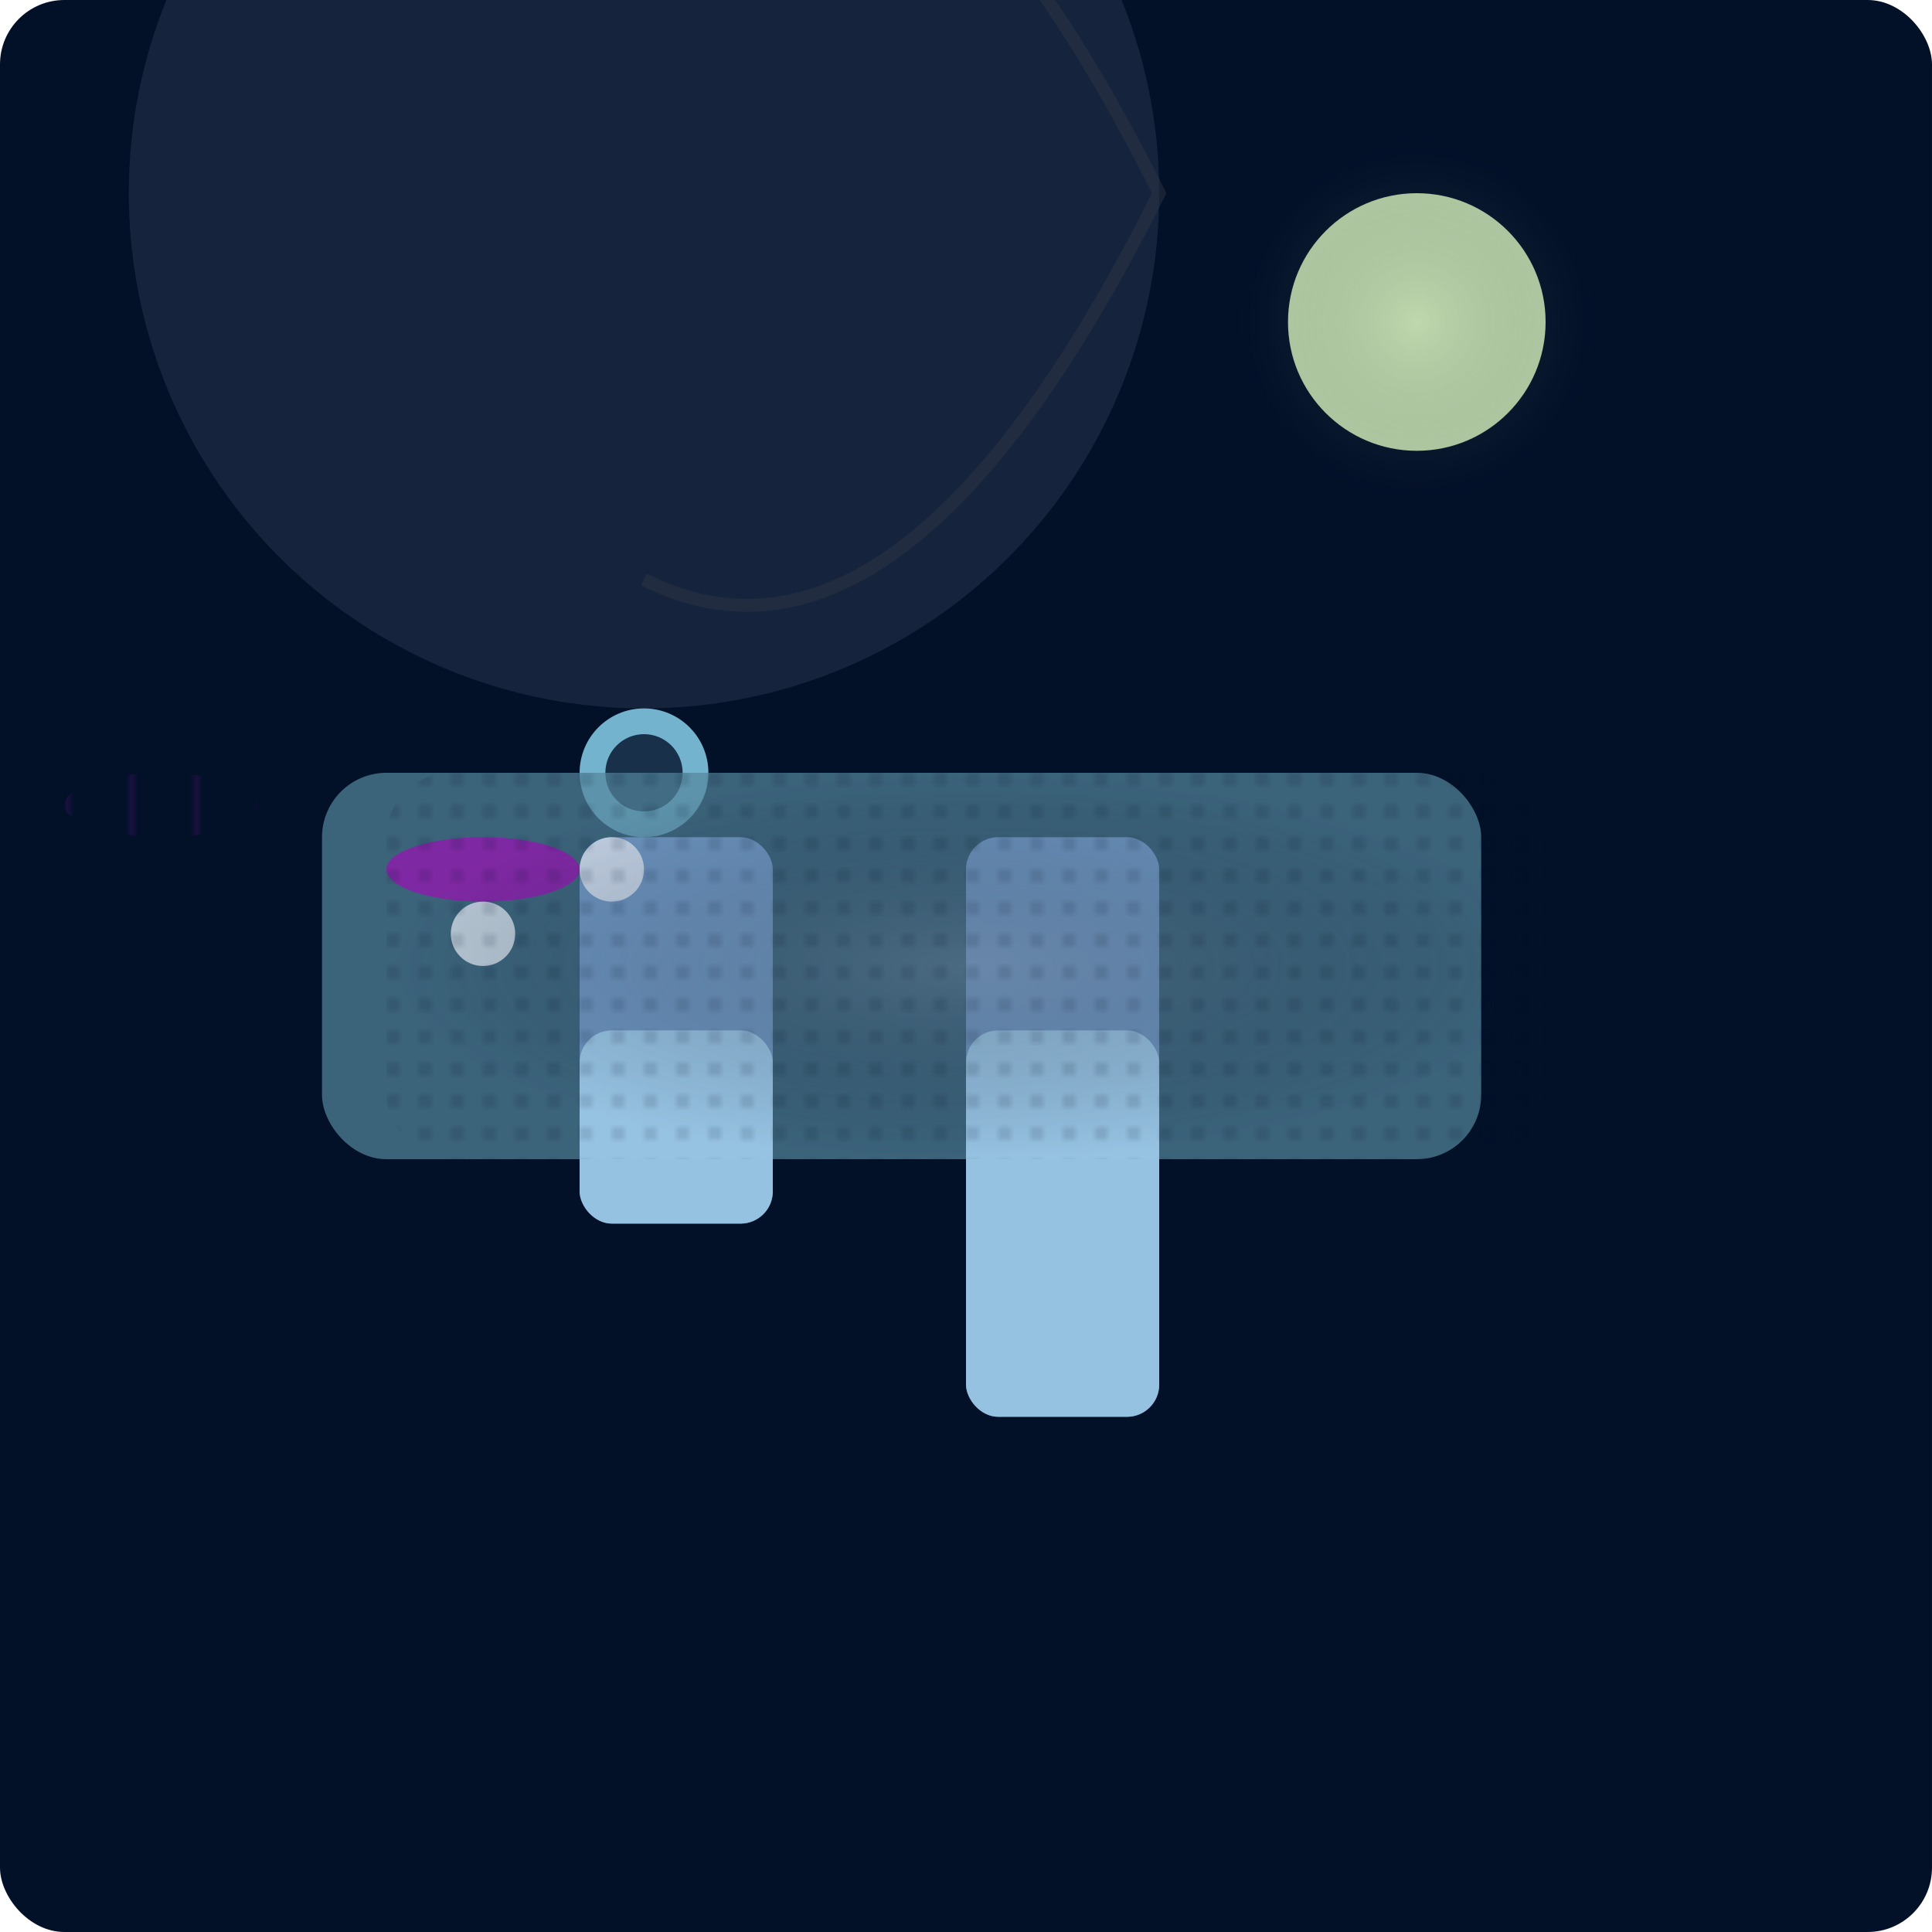 <svg xmlns="http://www.w3.org/2000/svg" viewBox="0 0 300 300">
  <!-- Background -->
  <rect fill="#021028" width="300" height="300" rx="10"/>

  <!-- Jellyfish -->
  <g transform="translate(100, 30)">
    <circle cx="0" cy="0" r="80" fill="#63768D" fill-opacity="0.2"/>
    <path d="M 0 -60 Q 40 -80 80 0 Q 40 80 0 60" stroke="#2F3545" stroke-width="2" fill="none" opacity="0.5"/>
    <g transform="translate(0, 90)">
      <circle cx="0" cy="0" r="10" fill="#74B3CE"/>
      <circle cx="0" cy="0" r="6" fill="#021028" opacity="0.8"/>
    </g>
  </g>

  <!-- Cityscape -->
  <g transform="translate(50, 120)">
    <rect fill="#53869D" width="180" height="60" rx="10" opacity="0.7"/>
    <g transform="translate(40, 10)">
      <rect fill="#789FCE" width="30" height="60" rx="5" opacity="0.8"/>
      <rect fill="#9BC9E6" width="30" height="30" rx="5" y="30" opacity="0.9"/>
    </g>
    <g transform="translate(100, 10)">
      <rect fill="#789FCE" width="30" height="90" rx="5" opacity="0.8"/>
      <rect fill="#9BC9E6" width="30" height="60" rx="5" y="30" opacity="0.9"/>
    </g>
    <g transform="translate(10, 0)">
      <ellipse cx="15" cy="15" rx="15" ry="5" fill="#8622A8" opacity="0.9"/>
      <circle cx="15" cy="25" r="5" fill="#D6DEE9" opacity="0.8"/>
      <circle cx="35" cy="15" r="5" fill="#D6DEE9" opacity="0.8"/>
    </g>
  </g>

  <!-- Moon -->
  <circle cx="220" cy="50" r="20" fill="#CDE7B6" opacity="0.9"/>

  <!-- Gradient effects -->
  <radialGradient id="city-glow" cx="50%" cy="50%" r="50%" spreadMethod="pad">
    <stop offset="0%" stop-color="#63768D" stop-opacity="1"/>
    <stop offset="100%" stop-color="#021028" stop-opacity="0"/>
  </radialGradient>
  <rect fill="url(#city-glow)" width="180" height="60" x="60" y="120" rx="10" opacity="0.4"/>
  <radialGradient id="moon-glow" cx="50%" cy="50%" r="50%" spreadMethod="pad">
    <stop offset="0%" stop-color="#CDE7B6" stop-opacity="1"/>
    <stop offset="100%" stop-color="#021028" stop-opacity="0"/>
  </radialGradient>
  <circle fill="url(#moon-glow)" cx="220" cy="50" r="30" opacity="0.3"/>

  <!-- Pattern effects -->
  <pattern id="window-pattern" x="0" y="0" width="5" height="5" patternUnits="userSpaceOnUse">
    <rect fill="#021028" x="0" y="0" width="2" height="2" opacity="0.3"/>
  </pattern>
  <rect fill="url(#window-pattern)" width="180" height="60" x="60" y="120" rx="10" opacity="0.4"/>
  <pattern id="neon-pattern" x="0" y="0" width="10" height="10" patternUnits="userSpaceOnUse">
    <rect fill="#8622A8" x="0" y="0" width="1" height="10" opacity="0.2"/>
  </pattern>
  <ellipse fill="url(#neon-pattern)" cx="25" cy="125" rx="15" ry="5" opacity="0.9"/>
</svg>